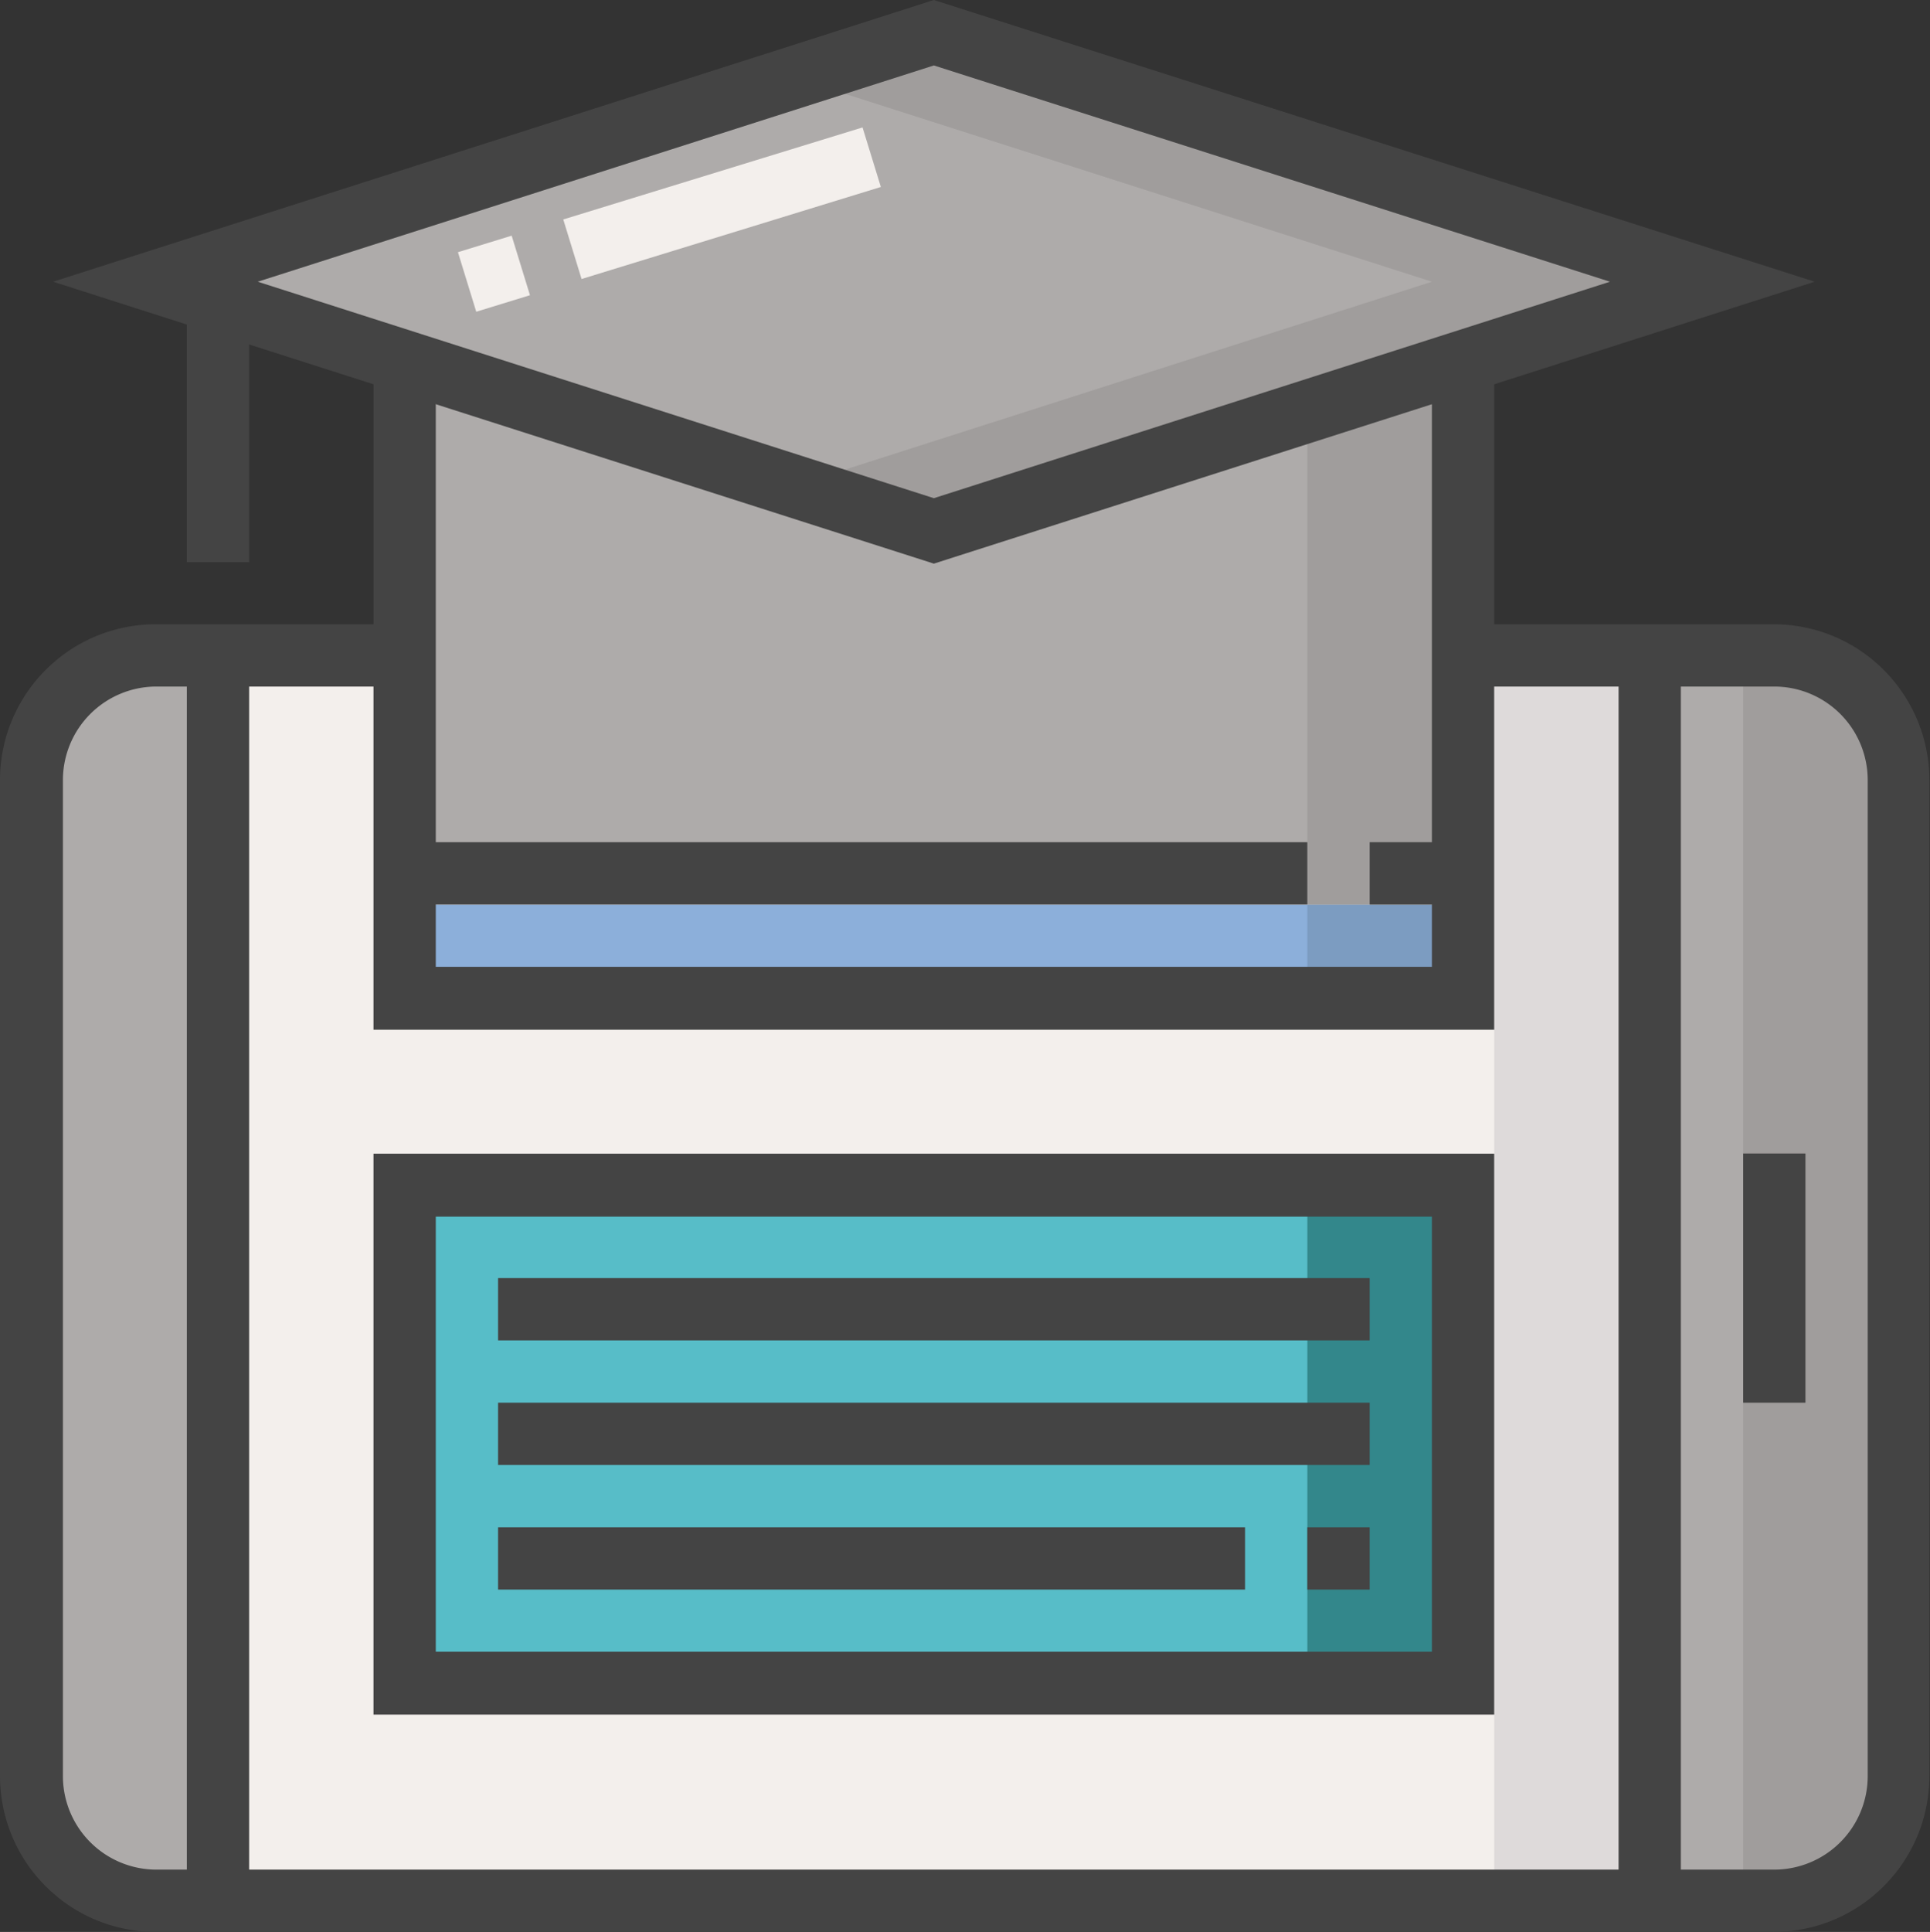 <svg id="Capa_1" data-name="Capa 1" xmlns="http://www.w3.org/2000/svg" xmlns:xlink="http://www.w3.org/1999/xlink" viewBox="0 0 92.03 92.1"><rect x="0" y="0" width="92.03" height="92.1" fill="#333333" stroke="none"/><defs><style>.cls-1{fill:none;}.cls-2{clip-path:url(#clip-path);}.cls-3{fill:#aeabaa;}.cls-4{fill:#f3efec;}.cls-5{fill:#dedada;}.cls-6{fill:#a09d9c;}.cls-7{fill:#444;}.cls-8{fill:#8cafda;}.cls-9{fill:#7c9cc1;}.cls-10{fill:#57bdc8;}.cls-11{fill:#33878b;}</style><clipPath id="clip-path"><rect class="cls-1" x="-142.47" y="-552.25" width="1920" height="1726.12"/></clipPath></defs><title>telemedicina</title><path class="cls-3" d="M84.61,31.24H7.42a5.94,5.94,0,0,0-5.94,5.94v47.5a5.94,5.94,0,0,0,5.94,5.94H84.61a5.93,5.93,0,0,0,5.93-5.94V37.18a5.93,5.93,0,0,0-5.93-5.94"/><rect class="cls-4" x="10.39" y="31.24" width="68.28" height="59.37"/><rect class="cls-5" x="71.25" y="31.24" width="7.42" height="59.37"/><path class="cls-6" d="M84.61,31.24H83.12V90.62h1.49a5.93,5.93,0,0,0,5.93-5.94V37.18a5.93,5.93,0,0,0-5.93-5.94"/><path class="cls-7" d="M7.42,32.73A4.46,4.46,0,0,0,3,37.18v47.5a4.46,4.46,0,0,0,4.45,4.45H84.61a4.46,4.46,0,0,0,4.45-4.45V37.18a4.46,4.46,0,0,0-4.45-4.45ZM84.61,92.1H7.42A7.43,7.43,0,0,1,0,84.68V37.18a7.43,7.43,0,0,1,7.42-7.42H84.61A7.43,7.43,0,0,1,92,37.18v47.5a7.43,7.43,0,0,1-7.42,7.42"/><rect class="cls-8" x="19.3" y="43.12" width="50.47" height="4.45"/><rect class="cls-9" x="62.34" y="43.12" width="7.42" height="4.45"/><rect class="cls-7" x="8.91" y="31.24" width="2.97" height="59.37"/><rect class="cls-7" x="83.12" y="54.99" width="2.97" height="11.88"/><rect class="cls-7" x="77.18" y="31.24" width="2.97" height="59.37"/><rect class="cls-3" x="19.3" y="14.92" width="50.47" height="28.2"/><rect class="cls-6" x="62.34" y="17.89" width="7.42" height="25.23"/><path class="cls-7" d="M20.78,46.09h47.5V16.4H20.78Zm50.47,3H17.81V13.43H71.25Z"/><polygon class="cls-3" points="44.53 25.31 7.42 13.43 44.53 1.56 81.64 13.43 44.53 25.31"/><polygon class="cls-6" points="44.53 1.56 37.85 3.69 68.28 13.43 37.85 23.17 44.53 25.31 81.64 13.43 44.53 1.56"/><path class="cls-7" d="M12.29,13.43,44.53,23.75,76.77,13.43,44.53,3.12ZM44.53,26.87l-42-13.44L44.53,0l42,13.43Z"/><rect class="cls-7" x="65.31" y="40.15" width="4.45" height="2.97"/><rect class="cls-7" x="19.3" y="40.15" width="43.04" height="2.97"/><rect class="cls-10" x="19.3" y="56.48" width="50.47" height="23.75"/><rect class="cls-11" x="62.34" y="56.48" width="7.42" height="23.75"/><path class="cls-7" d="M20.78,78.74h47.5V58H20.78Zm50.47,3H17.81V55H71.25Z"/><rect class="cls-7" x="23.75" y="60.93" width="41.56" height="2.97"/><rect class="cls-7" x="23.75" y="66.87" width="41.56" height="2.97"/><rect class="cls-7" x="62.34" y="72.81" width="2.97" height="2.97"/><rect class="cls-7" x="23.75" y="72.81" width="35.62" height="2.97"/><rect class="cls-7" x="8.91" y="14.92" width="2.97" height="11.88"/><rect class="cls-4" x="26.97" y="8.2" width="14.93" height="2.97" transform="translate(-1.33 10.55) rotate(-17.09)"/><rect class="cls-4" x="22.21" y="11.56" width="2.68" height="2.97" transform="translate(-2.79 7.5) rotate(-17.09)"/></svg>